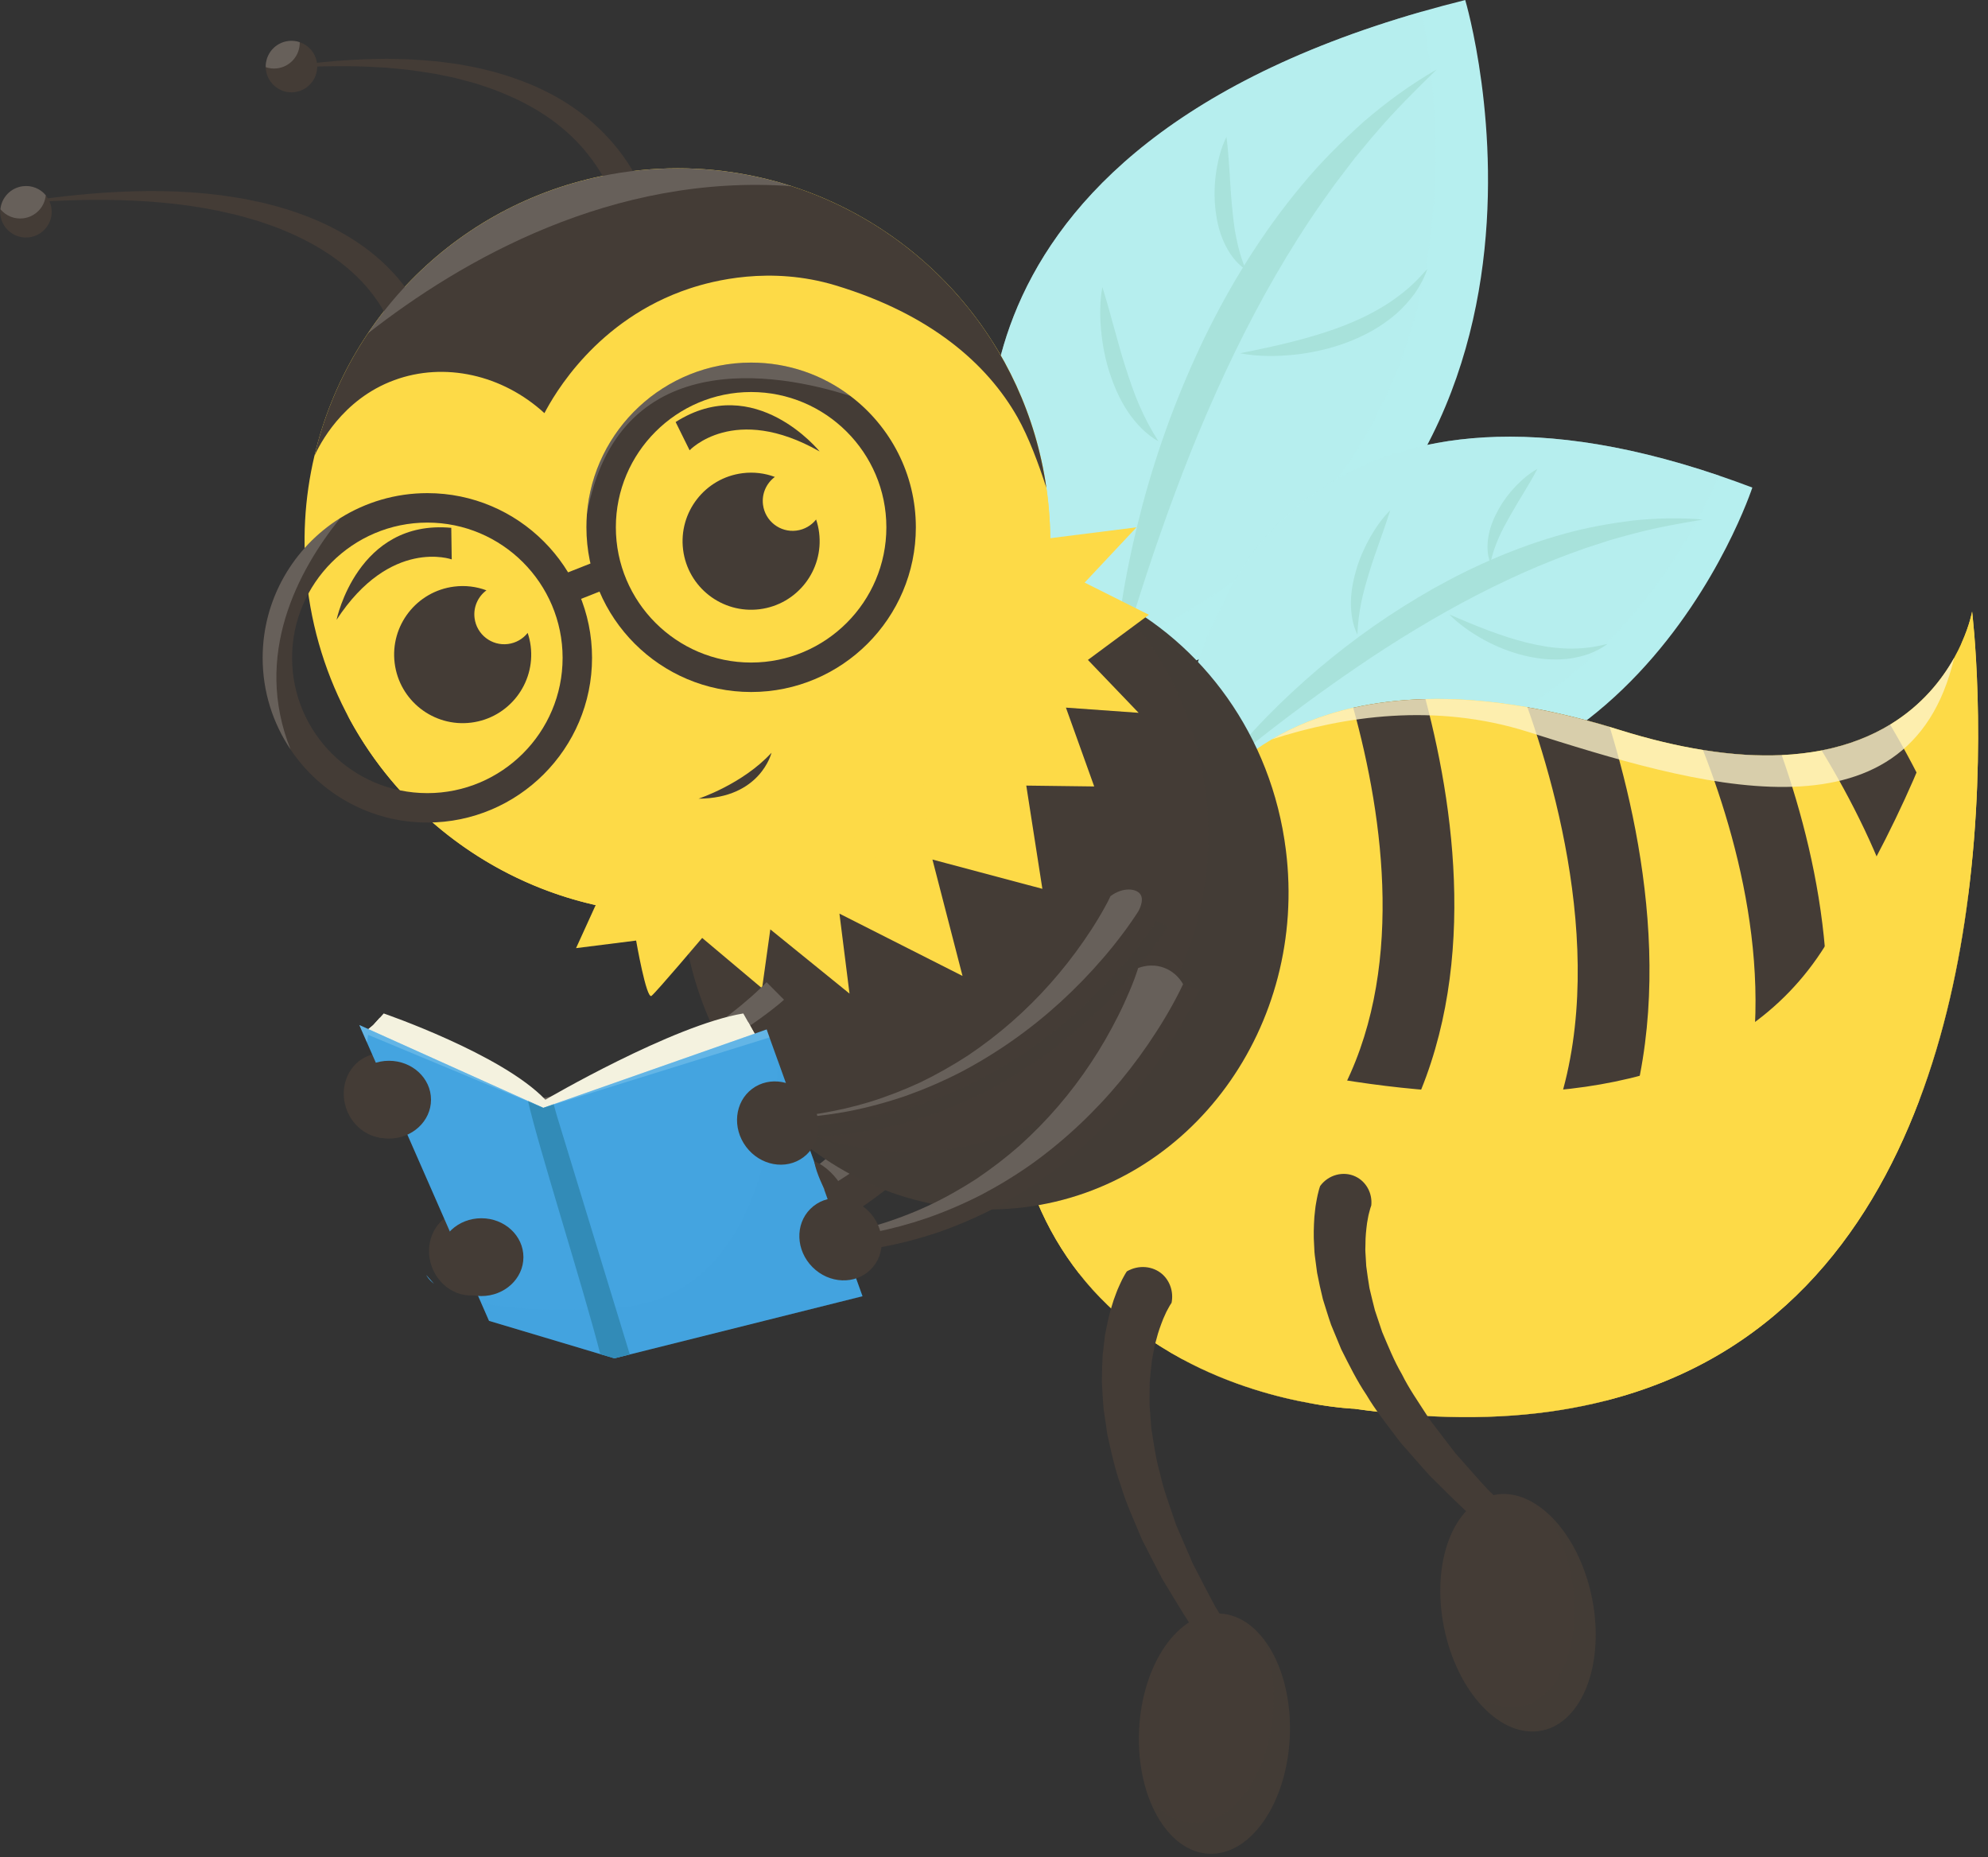 <?xml version="1.0" encoding="UTF-8"?>
<!DOCTYPE svg PUBLIC '-//W3C//DTD SVG 1.0//EN'
          'http://www.w3.org/TR/2001/REC-SVG-20010904/DTD/svg10.dtd'>
<svg height="690.3" preserveAspectRatio="xMidYMid meet" version="1.0" viewBox="82.3 105.5 739.0 690.3" width="739.0" xmlns="http://www.w3.org/2000/svg" xmlns:xlink="http://www.w3.org/1999/xlink" zoomAndPan="magnify"
><rect x="82.3" y="105.5" width="739.0" height="690.3" fill="#333333" stroke="none"/><g
  ><g
    ><g id="change1_13"
      ><path d="M416.54,543.51c-1,0.9-1.66,1.46-2.47,2.14c-0.77,0.63-1.54,1.25-2.29,1.86c-1.53,1.2-3.08,2.36-4.62,3.49 c-3.11,2.27-6.25,4.41-9.45,6.42c-6.4,4.06-13.01,7.71-19.81,10.95c-13.59,6.47-27.96,11.23-42.65,14.07 c-7.36,1.35-14.81,2.19-22.25,2.56c-7.43,0.26-14.87,0.04-22.24-0.71c-14.71-1.58-29.01-5.36-42.49-10.79l2-5.72 c13.48,3.85,27.32,5.95,41.08,5.98c6.87-0.02,13.72-0.54,20.47-1.49c1.8-0.28,3.58-0.6,5.35-0.93c4.93-0.95,9.78-2.11,14.56-3.51 c12.99-3.97,25.39-9.58,36.89-16.63c5.75-3.53,11.27-7.41,16.52-11.55c2.64-2.07,5.18-4.23,7.62-6.45 c1.23-1.1,2.43-2.22,3.58-3.35c0.59-0.56,1.14-1.13,1.7-1.68c0.51-0.54,1.14-1.19,1.42-1.54l8.27,8.19L416.54,543.51z" fill="#443c36"
      /></g
      ><g id="change2_3"
      ><path d="M407.75,534.78c-1.37,1.09-2.74,2.11-4.13,3.12c-3.1,2.25-6.23,4.39-9.45,6.4 c-6.4,4.06-13.01,7.71-19.81,10.95c-13.59,6.49-27.95,11.23-42.65,14.07c-4.82,0.88-9.67,1.54-14.53,2 c4.93-0.95,9.78-2.11,14.56-3.51c12.99-3.97,25.39-9.58,36.89-16.63c5.75-3.53,11.27-7.41,16.52-11.55 c2.64-2.07,5.18-4.23,7.62-6.45c1.23-1.1,2.43-2.22,3.58-3.35c0.59-0.56,1.14-1.13,1.7-1.68c0.51-0.54,1.14-1.19,1.42-1.54 L407.75,534.78z" fill="#f9f2ed" opacity=".2"
      /></g
      ><g id="change1_14"
      ><ellipse cx="256.64" cy="571.27" fill="#443c36" rx="14.72" ry="15.89" transform="rotate(-19.993 256.632 571.275)"
      /></g
      ><g id="change1_15"
      ><path d="M254.65,542.89c2.47,1,4.41,2.55,6.13,4.26c1.7,1.74,3.16,3.69,4.32,5.83c1.15,2.15,2.02,4.47,2.46,6.94 c0.39,2.47,0.42,5.11-0.57,7.58c-1.58-2.14-2.8-3.99-3.99-5.89c-1.19-1.88-2.32-3.75-3.35-5.7c-1.04-1.94-2.03-3.95-2.9-6.07 C255.9,547.71,255.12,545.49,254.65,542.89z" fill="#443c36"
      /></g
    ></g
    ><g
    ><g id="change3_1"
      ><path d="M626.97,105.51c0,0,56.78,189.72-123.58,255.41c0,0-15.33,5.08-29.45-8.93c-9.15-9.05-17.8-26.11-21.47-57.69 c0,0-34.91-128.98,158.28-184.45C615.98,108.35,621.39,106.9,626.97,105.51z" fill="#b6efef"
      /></g
      ><g id="change3_2"
      ><path d="M610.75,109.85c8.97,45.05,23.81,186.51-126.87,241.4c0,0-4.06,1.35-9.94,0.74 c-9.15-9.05-17.8-26.11-21.47-57.69C452.47,294.3,417.56,165.32,610.75,109.85z" fill="#b6efef" opacity=".5"
      /></g
      ><g id="change4_1"
      ><path d="M496.37,358.95c0.81-22.12,4.94-44.01,10.55-65.45c2.86-10.72,6.21-21.32,10.06-31.75 c3.86-10.43,8.25-20.68,13.07-30.73c9.75-20.04,21.61-39.19,35.92-56.38c7.09-8.65,15.07-16.53,23.34-23.98 c8.45-7.27,17.47-13.84,27.05-19.34c-7.92,7.74-15.66,15.39-22.7,23.68c-1.81,2.02-3.49,4.16-5.23,6.23l-2.59,3.12l-2.46,3.23 c-1.61,2.18-3.31,4.27-4.91,6.45l-4.7,6.59c-12.37,17.68-23.02,36.46-32.48,55.86c-4.72,9.71-9.12,19.59-13.3,29.58 c-4.16,10-8.02,20.14-11.72,30.36C508.89,316.89,502.32,337.7,496.37,358.95z" fill="#a8e2db"
      /></g
      ><g id="change4_2"
      ><path d="M492.09,212.19c1.59,5.09,2.95,10.07,4.31,15.02c1.38,4.93,2.68,9.83,4.23,14.63 c1.56,4.78,3.12,9.54,5.11,14.14c2.01,4.6,4.28,9.02,7.18,13.54c-4.69-2.61-8.49-6.72-11.5-11.2c-3-4.53-5.11-9.52-6.75-14.61 c-1.64-5.1-2.58-10.36-3.08-15.63C491.14,222.8,491.1,217.47,492.09,212.19z" fill="#a8e2db"
      /></g
      ><g id="change4_3"
      ><path d="M543.27,236.81c6.61-1.34,13.05-2.68,19.38-4.29c6.32-1.6,12.52-3.43,18.51-5.72c2.99-1.15,5.92-2.4,8.78-3.8 c2.85-1.42,5.61-2.98,8.31-4.69c2.65-1.76,5.24-3.65,7.67-5.79c2.46-2.12,4.67-4.52,6.96-7.04c-1.08,3.21-2.72,6.24-4.67,9.09 c-2.05,2.76-4.37,5.37-6.99,7.66c-2.63,2.26-5.49,4.25-8.48,6c-3,1.72-6.15,3.16-9.35,4.41c-6.43,2.45-13.14,3.96-19.88,4.7 C556.75,238.02,549.93,238.08,543.27,236.81z" fill="#a8e2db"
      /></g
      ><g id="change4_4"
      ><path d="M538.22,156.36c0.56,4.41,0.85,8.65,1.13,12.85c0.26,4.19,0.49,8.33,0.88,12.41 c0.41,4.07,0.76,8.14,1.59,12.1c0.8,3.98,1.84,7.87,3.59,11.99c-3.77-2.44-6.46-6.39-8.28-10.51c-1.86-4.16-2.7-8.62-3.13-13.03 c-0.41-4.43-0.21-8.85,0.45-13.19C535.15,164.66,536.22,160.37,538.22,156.36z" fill="#a8e2db"
      /></g
    ></g
    ><g
    ><g id="change3_3"
      ><path d="M733.7,286.72c0,0-48.26,147.62-193.83,109.29c0,0-12.15-3.58-14.98-18.92c-1.85-9.92,0.21-24.78,11.97-46.77 c0,0,35.19-98.71,184.46-48.05C725.35,283.64,729.49,285.13,733.7,286.72z" fill="#b6efef"
      /></g
      ><g id="change3_4"
      ><path d="M721.31,282.27c-14.37,33.04-68.06,130.81-189.69,98.79c0,0-3.22-0.95-6.73-3.97 c-1.85-9.92,0.21-24.78,11.97-46.77C536.86,330.32,572.05,231.61,721.31,282.27z" fill="#b6efef" opacity=".5"
      /></g
      ><g id="change4_5"
      ><path d="M536.23,391.61c10.41-13.89,22.86-26.14,36.07-37.45c6.64-5.62,13.54-10.95,20.68-15.96 c7.15-4.99,14.56-9.63,22.16-13.95c15.24-8.55,31.45-15.58,48.35-20.26c8.43-2.4,17.1-3.91,25.76-5.01 c8.7-0.91,17.44-1.1,26.08-0.37c-8.56,1.44-16.97,2.91-25.22,5.1c-2.07,0.49-4.11,1.12-6.15,1.67l-3.06,0.85l-3.03,0.99 c-2.01,0.69-4.04,1.27-6.04,1.96l-5.98,2.15c-15.87,5.86-31.13,13.19-45.91,21.46c-7.38,4.15-14.64,8.54-21.79,13.11 c-7.15,4.58-14.17,9.39-21.13,14.32C563.1,370.1,549.56,380.57,536.23,391.61z" fill="#a8e2db"
      /></g
      ><g id="change4_6"
      ><path d="M599.1,295.14c-1.25,3.99-2.61,7.81-3.94,11.6c-1.32,3.79-2.67,7.53-3.82,11.31 c-1.13,3.78-2.26,7.54-3.03,11.39c-0.76,3.86-1.27,7.73-1.43,11.94c-1.86-3.78-2.46-8.13-2.4-12.36 c0.09-4.26,0.97-8.42,2.18-12.43c1.23-4.02,2.97-7.83,5-11.45C593.75,301.54,596.11,298.09,599.1,295.14z" fill="#a8e2db"
      /></g
      ><g id="change4_7"
      ><path d="M621.06,333.89c4.86,2.09,9.61,4.11,14.4,5.9c4.79,1.8,9.6,3.39,14.48,4.59c2.44,0.6,4.89,1.1,7.36,1.48 c2.47,0.36,4.95,0.59,7.45,0.69c2.49,0.05,5.01-0.01,7.53-0.3c2.53-0.27,5.03-0.82,7.63-1.42c-2.13,1.58-4.54,2.8-7.08,3.76 c-2.55,0.86-5.22,1.5-7.93,1.81c-2.71,0.28-5.44,0.28-8.15,0.07c-2.71-0.23-5.37-0.71-8-1.34c-5.24-1.3-10.24-3.32-14.91-5.86 C629.21,340.69,624.79,337.68,621.06,333.89z" fill="#a8e2db"
      /></g
      ><g id="change4_8"
      ><path d="M653.78,279.8c-1.61,3.1-3.32,5.95-5.02,8.78c-1.7,2.82-3.41,5.59-4.98,8.39c-1.56,2.8-3.15,5.58-4.39,8.5 c-1.27,2.92-2.33,5.89-3.05,9.33c-1.34-3.26-1.31-7.01-0.64-10.47c0.67-3.51,2.11-6.76,3.81-9.79c1.71-3.04,3.83-5.79,6.19-8.29 C648.1,283.77,650.71,281.49,653.78,279.8z" fill="#a8e2db"
      /></g
    ></g
    ><g
    ><g id="change5_1"
      ><path d="M815.39,332.82c0,0,5.94,48.29-1.53,106.14c0,0,0.02,0.01,0,0.03c-3.17,24.56-8.75,50.85-18.25,75.86 c0,0.02-0.01,0.02-0.01,0.03c-19.08,50.27-53.92,95.42-116.59,111.29c0,0,0,0-0.02,0c-21.25,5.41-45.7,7.43-73.81,5.13 c-6.29-0.5-12.74-1.23-19.4-2.18c0,0-6.19-0.21-15.84-1.95c-12.28-2.17-30.2-6.79-48.15-16.48c-5.49-2.96-10.98-6.4-16.32-10.41 c-7.87-5.86-15.41-12.95-22.09-21.48c-12.14-15.52-21.47-35.8-24.83-62.32c-2.18-17.09-1.87-31.64,0.19-44.01 c11.01-66.29,72.26-70.49,72.26-70.49s6.84-11.52,24.04-21.66c7.85-4.61,17.83-8.94,30.31-11.77c7.92-1.78,16.85-2.97,26.85-3.22 c11.23-0.31,23.81,0.57,37.91,3.03c9.49,1.66,19.67,4.05,30.57,7.31c1.21,0.37,2.42,0.74,3.65,1.12 c11.26,3.52,21.59,5.95,31.03,7.46c10.89,1.75,20.59,2.3,29.26,1.9c5.34-0.25,10.27-0.85,14.86-1.74 c10.19-1.99,18.57-5.42,25.45-9.61c11.87-7.23,19.26-16.69,23.8-24.81c1.08-1.95,1.99-3.81,2.78-5.55 C814.54,337.67,815.39,332.82,815.39,332.82z" fill="#fdda47"
      /></g
      ><g id="change1_1"
      ><path d="M603.49,525.59c-19.24,35.42-52.09,60.44-98.02,74.7c-7.87-5.86-15.41-12.95-22.09-21.48 c46.64-11.36,79.11-33.41,96.72-65.83c24.66-45.33,16.63-103.18,5.24-144.41c7.92-1.78,16.85-2.97,26.85-3.22 C624.24,410.8,631.66,473.7,603.49,525.59z" fill="#443c36"
      /></g
      ><g id="change1_2"
      ><path d="M676.03,550.11c-20.34,37.48-55.93,63.3-106.09,77.07c-12.28-2.17-30.2-6.79-48.15-16.48l-0.15-1.21 l1.38-0.17c64.52-8.11,108.11-32.26,129.61-71.81c30.15-55.43,11.46-129.56-2.53-169.13c9.49,1.66,19.67,4.05,30.57,7.31 C694.75,421.51,707.27,492.57,676.03,550.11z" fill="#443c36"
      /></g
      ><g id="change1_3"
      ><path d="M751.2,539.37c-12.73,35.33-36.9,64.36-72.19,86.8c0,0,0,0-0.02,0c-21.25,5.41-45.7,7.43-73.81,5.13 l-0.07-0.21c63.72-20.83,104.46-54.69,121.07-100.63c18.28-50.58,4.41-107.06-10.83-146.19c10.89,1.75,20.59,2.3,29.26,1.9 C759.52,428.58,770.52,485.79,751.2,539.37z" fill="#443c36"
      /></g
      ><g id="change1_4"
      ><path d="M813.86,438.96c0,0,0.02,0.01,0,0.03c-3.17,24.56-8.75,50.85-18.25,75.86c5.94-46.5-13.85-93.74-36.15-130.42 c10.19-1.99,18.57-5.42,25.45-9.61C796.21,393.98,806.72,415.74,813.86,438.96z" fill="#443c36"
      /></g
      ><g id="change5_2"
      ><path d="M815.39,332.82c0,0,5.94,48.29-1.53,106.14c0,0,0.02,0.01,0,0.03c-3.17,24.56-8.75,50.85-18.25,75.86 c0,0.02-0.01,0.02-0.01,0.03c-19.08,50.27-53.92,95.42-116.59,111.29c0,0,0,0-0.02,0c-21.25,5.41-45.7,7.43-73.81,5.13 c-6.29-0.5-12.74-1.23-19.4-2.18c0,0-6.19-0.21-15.84-1.95c-12.28-2.17-30.2-6.79-48.15-16.48c-5.49-2.96-10.98-6.4-16.32-10.41 c-7.87-5.86-15.41-12.95-22.09-21.48c-12.14-15.52-21.47-35.8-24.83-62.32c-2.18-17.09-1.87-31.64,0.19-44.01 c45.9,18.13,238.37,86.48,302.03-15.42c27.77-44.43,42.78-82.52,50.74-112.6C814.54,337.67,815.39,332.82,815.39,332.82z" fill="#fdda47"
      /></g
      ><g id="change6_1"
      ><path d="M808.72,350.01c-16.84,71.92-97.31,46.86-158.35,27.53c-34.52-10.94-68.59-5.87-95.34,2.8 c7.85-4.61,17.83-8.94,30.31-11.77c7.92-1.78,16.85-2.97,26.85-3.22c11.23-0.31,23.81,0.57,37.91,3.03 c9.49,1.66,19.67,4.05,30.57,7.31c1.21,0.37,2.42,0.74,3.65,1.12c11.26,3.52,21.59,5.95,31.03,7.46 c10.89,1.75,20.59,2.3,29.26,1.9c5.34-0.25,10.27-0.85,14.86-1.74c10.19-1.99,18.57-5.42,25.45-9.61 C796.78,367.6,804.18,358.13,808.72,350.01z" fill="#fcf2c8" opacity=".8"
      /></g
    ></g
    ><g id="change1_22"
    ><path d="M560.29,421.41c8.24,65.57-35.19,125.02-97.01,132.79c-34.63,4.35-67.68-8.43-91.49-32.04 c-18.73-18.54-31.75-43.76-35.37-72.61c-8.24-65.57,35.2-125.02,97.02-132.79c21.81-2.74,42.98,1.31,61.62,10.61 C529.28,344.36,554.96,378.96,560.29,421.41z" fill="#443c36"
    /></g
    ><g id="change1_23"
    ><path d="M495.07,327.36c18.73,18.54,31.76,43.77,35.39,72.62c8.24,65.57-35.19,125.02-97.01,132.79 c-21.82,2.74-43-1.32-61.66-10.62c23.81,23.62,56.86,36.4,91.49,32.04c61.82-7.77,105.25-67.22,97.01-132.79 C554.96,378.96,529.28,344.36,495.07,327.36z" fill="#443c36" opacity=".1"
    /></g
    ><g id="change5_3"
    ><path d="M304.58,440.04l-8.14,17.87l22.33-2.81c0,0,3.83,22.1,5.73,20.55c1.91-1.55,18.82-21.53,18.82-21.53 l22.27,18.73l3.06-21.91l29.44,23.87l-3.74-29.72l45.75,23.16l-11.18-43.26l40.86,10.88l-5.98-38.37l25.25,0.32l-10.51-29.3 l27.02,1.93l-18.85-19.66l22.67-16.78l-23.88-11.96l19.27-20.54l-42.39,5.33C462.4,306.82,287.37,365.8,304.58,440.04z" fill="#fdda47"
    /></g
    ><g id="change5_4"
    ><path d="M471.63,289.38c0.89,7.09,1.22,14.1,1.05,21.02c-1.73,67.31-52.41,125.1-121.29,133.76 c-75.95,9.55-145.24-44.27-154.78-120.22c-2.12-16.86-1.12-33.38,2.57-49c12.86-54.77,58.56-98.37,117.65-105.79 c1.18-0.15,2.37-0.28,3.56-0.4c73.68-7.37,140.31,44.66,150.89,118.08C471.4,287.68,471.52,288.53,471.63,289.38z" fill="#fdda47"
    /></g
    ><g id="change5_5"
    ><path d="M471.27,286.83c-2.79-19.34-9.5-37.18-19.17-52.85c6.98,13.44,11.86,28.24,14.14,44.03 c0.12,0.85,0.25,1.7,0.35,2.56c0.89,7.09,1.22,14.1,1.05,21.02c-1.73,67.31-52.41,125.1-121.29,133.76 c-55.52,6.98-107.47-19.91-135.14-64.54c26.03,49.86,81.08,80.79,140.17,73.36c68.87-8.66,119.55-66.45,121.29-133.76 c0.17-6.92-0.16-13.94-1.05-21.02C471.52,288.53,471.4,287.68,471.27,286.83z" fill="#fdda47"
    /></g
    ><g id="change1_24"
    ><path d="M471.27,286.83c-2.96-9.16-6.62-18.95-10.75-26.25c-11.2-19.77-32.24-38.31-67.6-49 c-24.4-7.38-45.8-1.65-54.22,1.13c-34.79,11.51-50.63,39.89-54.02,46.35c-15.61-14.3-37.17-19.12-55.8-12.27 c-19.59,7.19-27.94,24.35-29.7,28.17c3.83-16.38,10.63-31.76,19.82-45.47c21.56-32.14,56.4-55.12,97.83-60.33 c1.18-0.15,2.37-0.28,3.56-0.4c19.54-1.95,38.6,0.27,56.23,5.96C425.47,190.48,463.5,232.89,471.27,286.83z" fill="#443c36"
    /></g
    ><g id="change1_25"
    ><path d="M313.65,193.79c0.01-0.01-0.01-0.22-0.01-0.37l-0.04-0.52c-0.03-0.36-0.06-0.73-0.11-1.11 c-0.07-0.75-0.22-1.52-0.33-2.29c-0.29-1.54-0.62-3.1-1.04-4.64c-0.84-3.08-1.91-6.14-3.29-9.07c-2.67-5.91-6.38-11.37-10.8-16.26 c-4.43-4.88-9.66-9.13-15.41-12.65c-5.74-3.54-11.98-6.37-18.44-8.69l-4.9-1.62c-1.65-0.51-3.33-0.9-5-1.36 c-3.32-0.98-6.76-1.51-10.15-2.26c-3.43-0.56-6.88-1.11-10.34-1.53l-5.22-0.51c-1.74-0.18-3.48-0.35-5.24-0.4 c-14-0.86-28.12-0.35-42.18,0.95c13.93-2.33,28.03-3.89,42.26-4.07c1.78-0.07,3.56-0.04,5.34,0.02l5.35,0.13 c3.56,0.17,7.13,0.47,10.7,0.78c3.55,0.51,7.14,0.8,10.66,1.56c1.77,0.35,3.55,0.63,5.31,1.04l5.27,1.32 c6.98,1.94,13.88,4.47,20.44,7.87c6.55,3.39,12.75,7.67,18.22,12.86c5.45,5.19,10.24,11.2,13.9,17.92 c1.87,3.34,3.42,6.86,4.71,10.5c0.65,1.82,1.2,3.69,1.7,5.58c0.22,0.96,0.46,1.91,0.65,2.91c0.1,0.49,0.19,0.99,0.27,1.51 l0.12,0.79c0.04,0.29,0.07,0.52,0.11,0.94L313.65,193.79z" fill="#443c36"
    /></g
    ><g id="change1_26"
    ><path d="M228.43,229.61c0.03,0.08-0.03-0.17-0.05-0.27l-0.12-0.46c-0.07-0.31-0.2-0.66-0.3-1 c-0.23-0.68-0.47-1.38-0.77-2.08c-0.55-1.4-1.24-2.78-1.97-4.16c-1.48-2.74-3.28-5.37-5.28-7.86c-3.99-5.02-8.94-9.38-14.38-13.15 c-5.45-3.76-11.43-6.89-17.68-9.46c-3.11-1.34-6.35-2.4-9.57-3.5c-3.28-0.94-6.55-1.97-9.91-2.7c-13.36-3.23-27.24-4.66-41.16-5.07 c-13.93-0.41-27.93,0.24-41.88,1.53c13.82-2.32,27.78-4.02,41.86-4.65c14.07-0.62,28.29-0.25,42.4,2.07 c3.54,0.5,7.03,1.31,10.55,2.04c3.48,0.91,6.98,1.77,10.41,2.95c6.88,2.25,13.63,5.14,20.01,8.88c6.37,3.74,12.41,8.28,17.59,13.87 c2.6,2.78,5.01,5.78,7.11,9.06c1.04,1.65,2.04,3.33,2.92,5.13c0.46,0.88,0.86,1.82,1.27,2.76c0.19,0.49,0.39,0.95,0.57,1.48 c0.19,0.55,0.34,0.94,0.57,1.78L228.43,229.61z" fill="#443c36"
    /></g
    ><g id="change1_27"
    ><path d="M101.44,183.03c0.66,5.24-3.06,10.03-8.3,10.68c-5.26,0.66-10.04-3.05-10.7-8.3c-0.09-0.73-0.1-1.44-0.03-2.14 c0.43-4.35,3.82-7.99,8.34-8.56c3.33-0.42,6.5,0.93,8.5,3.34C100.42,179.43,101.2,181.13,101.44,183.03z" fill="#443c36"
    /></g
    ><g id="change2_7"
    ><path d="M99.31,178.06c-0.4,4.37-3.8,8.01-8.33,8.58c-3.35,0.42-6.51-0.95-8.52-3.36c0.43-4.35,3.82-7.99,8.34-8.56 C94.15,174.29,97.31,175.65,99.31,178.06z" fill="#f9f2ed" opacity=".2"
    /></g
    ><g id="change1_28"
    ><path d="M200.14,129.04c0.66,5.24-3.05,10.04-8.3,10.7c-5.26,0.66-10.04-3.07-10.7-8.31 c-0.04-0.33-0.06-0.64-0.07-0.97l0-0.02c-0.1-4.84,3.46-9.08,8.39-9.7c1.49-0.19,2.94-0.02,4.26,0.44 C197.08,122.32,199.67,125.29,200.14,129.04z" fill="#443c36"
    /></g
    ><g id="change2_8"
    ><path d="M193.72,121.18c0.12,4.85-3.46,9.1-8.37,9.72c-1.49,0.19-2.94,0.02-4.28-0.44l0-0.02 c-0.1-4.84,3.46-9.08,8.39-9.7C190.95,120.55,192.4,120.72,193.72,121.18z" fill="#f9f2ed" opacity=".2"
    /></g
    ><g id="change1_29"
    ><path d="M386.79,303.48c1.75,13.96-8.14,26.7-22.1,28.46c-13.96,1.75-26.7-8.14-28.46-22.1 c-1.75-13.96,8.14-26.7,22.1-28.46c4.2-0.53,8.29,0,12.01,1.39c-3.11,2.3-4.93,6.18-4.41,10.31c0.77,6.09,6.32,10.41,12.41,9.64 c3.01-0.38,5.59-1.93,7.33-4.13C386.2,300.14,386.58,301.79,386.79,303.48z" fill="#443c36"
    /></g
    ><g id="change1_30"
    ><path d="M279.57,345.63c1.75,13.96-8.14,26.7-22.1,28.46c-13.96,1.75-26.7-8.14-28.46-22.1s8.14-26.7,22.1-28.46 c4.2-0.53,8.29,0,12.01,1.39c-3.11,2.3-4.93,6.18-4.41,10.31c0.77,6.09,6.32,10.41,12.41,9.64c3.01-0.38,5.59-1.93,7.33-4.13 C278.97,342.29,279.36,343.94,279.57,345.63z" fill="#443c36"
    /></g
    ><g
    ><g id="change1_16"
      ><path d="M385.12,486.62c-1.01,0.9-1.68,1.45-2.49,2.12c-0.78,0.62-1.55,1.24-2.32,1.83c-1.55,1.21-3.1,2.35-4.66,3.47 c-3.12,2.21-6.28,4.32-9.51,6.3c-6.45,3.99-13.09,7.58-19.91,10.74c-13.66,6.35-28.08,10.95-42.79,13.63 c-7.39,1.28-14.83,2.04-22.27,2.32c-7.45,0.2-14.87-0.11-22.22-0.92c-14.7-1.75-28.98-5.67-42.39-11.24l1.7-4.73l0.35-0.97 c13.43,3.98,27.27,6.22,41.02,6.4c6.88,0.05,13.71-0.4,20.47-1.3c6.76-0.99,13.43-2.39,19.95-4.23 c13.04-3.83,25.5-9.31,37.08-16.26c5.79-3.46,11.34-7.28,16.64-11.38c2.64-2.04,5.21-4.17,7.69-6.35c1.24-1.1,2.45-2.21,3.62-3.33 c0.58-0.55,1.15-1.12,1.71-1.68c0.16-0.16,0.32-0.33,0.49-0.49c0.37-0.4,0.75-0.78,0.94-1.01L385.12,486.62z" fill="#443c36"
      /></g
      ><g id="change2_4"
      ><path d="M373.74,477.09c-0.99,0.91-1.68,1.45-2.49,2.12c-0.77,0.64-1.55,1.26-2.32,1.84 c-1.54,1.19-3.09,2.33-4.65,3.45c-3.13,2.23-6.28,4.33-9.51,6.32c-6.45,3.98-13.09,7.58-19.93,10.75 c-13.65,6.33-28.06,10.94-42.8,13.62c-7.37,1.27-14.81,2.03-22.25,2.33c-7.46,0.19-14.89-0.11-22.24-0.93 c-10.02-1.2-19.84-3.4-29.31-6.43l0.35-0.97c13.43,3.98,27.27,6.22,41.02,6.4c6.88,0.05,13.71-0.4,20.47-1.3 c6.76-0.99,13.43-2.39,19.95-4.23c13.04-3.83,25.5-9.31,37.08-16.26c5.79-3.46,11.34-7.28,16.64-11.38 c2.64-2.04,5.21-4.17,7.69-6.35c1.24-1.1,2.45-2.21,3.62-3.33c0.58-0.55,1.15-1.12,1.71-1.68c0.16-0.16,0.32-0.33,0.49-0.49 L373.74,477.09z" fill="#f9f2ed" opacity=".2"
      /></g
      ><g id="change1_17"
      ><ellipse cx="224.94" cy="512.75" fill="#443c36" rx="14.72" ry="15.89" transform="rotate(-19.404 224.936 512.771)"
      /></g
      ><g id="change1_18"
      ><path d="M223.24,484.34c2.46,1.02,4.38,2.59,6.09,4.32c1.68,1.75,3.12,3.72,4.26,5.88c1.12,2.16,1.98,4.5,2.39,6.97 c0.37,2.47,0.36,5.11-0.64,7.57c-1.56-2.16-2.76-4.02-3.93-5.93c-1.17-1.89-2.28-3.77-3.29-5.74c-1.02-1.96-1.99-3.97-2.84-6.1 C224.44,489.17,223.69,486.94,223.24,484.34z" fill="#443c36"
      /></g
    ></g
    ><g id="change2_9"
    ><path d="M376.62,174.71c-66.49-4.88-122.81,27.46-157.62,54.77c21.56-32.14,56.4-55.12,97.83-60.33 c1.18-0.15,2.37-0.28,3.56-0.4C339.93,166.8,358.98,169.02,376.62,174.71z" fill="#f9f2ed" opacity=".2"
    /></g
    ><g id="change1_31"
    ><path d="M333.45,262.36l5.2,10.51c0,0,16.54-17.67,48.34,0.44C386.99,273.32,363.04,243.55,333.45,262.36z" fill="#443c36"
    /></g
    ><g id="change1_32"
    ><path d="M250.05,301.69l0.17,11.73c0,0-22.79-8.17-42.81,22.46C207.41,335.87,215.13,298.46,250.05,301.69z" fill="#443c36"
    /></g
    ><g fill="#443c36" id="change1_12"
    ><path d="M517.8,589.77c-0.01,0.02-0.02,0.03-0.04,0.04c-0.03,0.03-0.12,0.19-0.18,0.28l-0.41,0.64 c-0.28,0.46-0.56,1.03-0.85,1.54c-0.6,1.01-1.05,2.27-1.6,3.39c-0.94,2.4-1.87,4.87-2.51,7.49l-0.54,1.94 c-0.18,0.65-0.26,1.33-0.4,2l-0.76,4.02c-0.34,2.73-0.6,5.49-0.83,8.27c0,2.8-0.1,5.61-0.05,8.44l0.65,8.52 c0.9,5.67,1.65,11.41,3.29,17.03c1.22,5.71,3.35,11.22,5.21,16.82l0.72,2.1l0.88,2.04l1.76,4.09l3.54,8.2 c2.78,5.29,5.44,10.66,8.32,15.93l9.36,15.47l-8.31,5.82l-10.79-15.32c-3.39-5.27-6.56-10.69-9.86-16.06 c-1.48-2.78-2.9-5.61-4.36-8.42l-2.17-4.23l-1.08-2.12l-0.93-2.2c-2.44-5.88-5.12-11.68-6.93-17.88 c-2.2-6.05-3.54-12.43-4.97-18.79l-1.43-9.76c-0.3-3.29-0.42-6.62-0.63-9.95c0.02-3.35,0.11-6.71,0.31-10.09l0.59-5.08 c0.11-0.85,0.17-1.7,0.33-2.54l0.51-2.54c0.6-3.39,1.56-6.77,2.64-10.15c0.66-1.7,1.17-3.37,1.98-5.08 c0.4-0.86,0.75-1.69,1.2-2.58l0.73-1.35c0.13-0.24,0.22-0.41,0.4-0.71l0.58-0.92c4.3-2.52,9.64-2.08,13.18,1.02 C517.29,581.71,518.6,585.79,517.8,589.77z"
      /><ellipse cx="533.76" cy="749.84" rx="44.68" ry="28.04" transform="rotate(-87.363 533.767 749.87)"
      /><path d="M561.77,751.13c-1.12,24.65-14.6,44.05-30.06,43.34c-9.73-0.45-17.96-8.75-22.41-21.02 c4.39,5.72,10,9.25,16.24,9.54c15.46,0.7,28.94-18.7,30.06-43.35c0.43-9.14-0.91-17.74-3.56-24.95 C558.58,723.13,562.45,736.4,561.77,751.13z" opacity=".1"
      /><path d="M592.04,553.6c-0.01,0.02-0.02,0.04-0.03,0.05c-0.02,0.03-0.07,0.22-0.11,0.32l-0.24,0.73 c-0.16,0.51-0.29,1.14-0.45,1.7c-0.33,1.13-0.47,2.46-0.73,3.68c-0.33,2.56-0.62,5.18-0.6,7.88l-0.05,2.01 c-0.01,0.67,0.07,1.36,0.1,2.03l0.24,4.09c0.34,2.73,0.76,5.47,1.21,8.22c0.68,2.72,1.27,5.47,2.01,8.2l2.71,8.1 c2.25,5.28,4.39,10.66,7.34,15.71c2.58,5.24,5.98,10.07,9.16,15.04l1.21,1.86l1.35,1.77l2.7,3.54l5.43,7.09 c3.99,4.45,7.87,9.01,11.96,13.41l12.86,12.71l-6.64,7.67l-14.2-12.22c-4.57-4.28-8.97-8.77-13.48-13.16 c-2.12-2.33-4.18-4.73-6.28-7.1l-3.13-3.57l-1.57-1.79l-1.44-1.9c-3.8-5.11-7.82-10.08-11.09-15.65 c-3.61-5.33-6.47-11.18-9.41-17.01l-3.77-9.11c-1.09-3.12-2.03-6.32-3.04-9.49c-0.8-3.25-1.53-6.54-2.16-9.86l-0.67-5.06 c-0.1-0.85-0.25-1.69-0.3-2.55l-0.13-2.59c-0.25-3.44-0.14-6.95,0.09-10.49c0.22-1.8,0.31-3.55,0.68-5.41 c0.18-0.93,0.31-1.82,0.54-2.79l0.37-1.49c0.07-0.27,0.11-0.45,0.21-0.79l0.34-1.04c3.07-4.23,8.66-5.67,13.13-3.55 C590.15,544.67,592.54,549.03,592.04,553.6z"
      /><ellipse cx="646.59" cy="704.93" rx="28.04" ry="44.68" transform="rotate(-11.49 646.629 704.958)"
      /><path d="M655.5,748.71c-9.55,1.94-19.55-4.11-26.86-14.91c5.87,4.93,12.47,7.24,18.9,5.94 c15.18-3.09,23.49-25.2,18.58-49.37c-1.82-8.96-5.2-16.94-9.51-23.29c8.01,6.71,14.63,18.29,17.48,32.26 C678.98,723.52,670.67,745.62,655.5,748.71z" opacity=".1"
    /></g
    ><g id="change7_1"
    ><path d="M364.09,491.94l-79.17,32.46l-66.66-35.56l2.78-2.34l2.44-2.7h0.02l1.44-1.61c0,0,43.97,15.1,60.1,32.06 c0,0,47.38-27.74,73.56-32.06l1.8,3.19L364.09,491.94z" fill="#f4f2df"
    /></g
    ><g
    ><g id="change1_19"
      ><path d="M241.16,288.79c-11.88,0-22.98,3.41-32.39,9.28c-17.3,10.83-28.84,30.06-28.84,51.94 c0,12.61,3.83,24.34,10.39,34.09c10.99,16.35,29.68,27.13,50.83,27.13c33.76,0,61.23-27.46,61.23-61.23 C302.38,316.25,274.92,288.79,241.16,288.79z M241.16,400.3c-27.73,0-50.28-22.56-50.28-50.28c0-27.73,22.56-50.28,50.28-50.28 s50.28,22.56,50.28,50.28C291.44,377.74,268.89,400.3,241.16,400.3z" fill="#443c36"
      /></g
      ><g id="change1_20"
      ><path d="M398.45,252.71c-10.27-7.82-23.09-12.44-36.94-12.44c-32.18,0-58.63,24.95-61.05,56.5v0.05 c-0.11,1.53-0.17,3.09-0.17,4.66c0,33.76,27.46,61.23,61.23,61.23c33.75,0,61.23-27.46,61.23-61.23 C422.74,281.6,413.19,263.89,398.45,252.71z M361.51,351.76c-27.73,0-50.28-22.56-50.28-50.28c0-27.71,22.56-50.27,50.28-50.27 c27.71,0,50.28,22.56,50.28,50.27C411.8,329.21,389.23,351.76,361.51,351.76z" fill="#443c36"
      /></g
      ><g id="change1_21"
      ><path d="M290.38 316.21H308.99V327.15H290.38z" fill="#443c36" transform="rotate(-21.585 299.636 321.649)"
      /></g
      ><g id="change2_5"
      ><path d="M190.33,384.1c-6.56-9.75-10.39-21.48-10.39-34.09c0-21.88,11.54-41.11,28.84-51.94 C193.12,317.5,176.21,348.95,190.33,384.1z" fill="#f9f2ed" opacity=".2"
      /></g
      ><g id="change2_6"
      ><path d="M398.45,252.71c-27.96-9.07-86.67-18.82-97.99,44.06c2.42-31.56,28.87-56.5,61.05-56.5 C375.36,240.27,388.18,244.9,398.45,252.71z" fill="#f9f2ed" opacity=".2"
      /></g
    ></g
    ><g id="change7_2"
    ><path d="M364.09,491.94l-79.17,32.46l-66.66-35.56l2.78-2.34l2.44-2.7h0.02c16.41,8.03,47.44,23.68,60.76,33.48 c0,0,48.69-23.23,76.14-31.9L364.09,491.94z" fill="#f4f2df"
    /></g
    ><g id="change8_1"
    ><path d="M402.92 587.29L316.42 608.93 310.7 610.37 305.45 608.81 299.18 606.93 264.09 596.45 261.12 589.68 218.7 492.96 215.87 486.5 278.56 514.71 284.25 517.28 288.1 515.93 288.75 515.7 367.28 488.14 368.34 491.11 371.42 499.66z" fill="#44a4e0"
    /></g
    ><g id="change8_2"
    ><path d="M402.92,587.29l-86.5,21.65l-5.72,1.44l-5.25-1.56l-6.27-1.88l-35.09-10.49l-2.97-6.77 c10.49,2.2,26.28,3.45,50,1.91c53.13-3.45,59.65-69.13,60.3-91.92L402.92,587.29z" fill="#44a4e0" opacity=".2"
    /></g
    ><g
    ><g id="change1_8"
      ><path d="M364.09,527.43c14.46,1.29,29.26,0.73,43.78-2.02c7.26-1.43,14.45-3.36,21.48-5.79 c7.01-2.52,13.88-5.48,20.54-8.92c13.23-6.98,25.6-15.71,36.71-25.85c5.56-5.08,10.83-10.5,15.77-16.24 c2.49-2.87,4.87-5.83,7.17-8.89c1.17-1.53,2.29-3.09,3.41-4.68c0.56-0.8,1.11-1.63,1.65-2.45c0.59-0.89,1.06-1.61,1.74-2.76 c0-0.44-0.21-7.79-6.53-11.62c-4.48-2.72-10.23-2.57-14.71,0.39c-0.1,0.22-0.23,0.51-0.4,0.85c-0.17,0.34-0.35,0.71-0.51,1.03 c-0.37,0.71-0.74,1.4-1.13,2.11c-0.77,1.42-1.6,2.84-2.45,4.25c-1.7,2.84-3.52,5.65-5.43,8.39c-3.81,5.49-7.97,10.81-12.44,15.84 c-8.95,10.1-19.2,19.09-30.48,26.66c-5.67,3.71-11.61,7.06-17.74,10.04c-6.19,2.87-12.59,5.36-19.15,7.39 c-11.67,3.51-23.9,5.5-36.29,6.07c-1.59,0.07-3.17,0.13-4.75,0.15L364.09,527.43z" fill="#443c36"
      /></g
      ><g id="change1_9"
      ><path d="M516.35,449.82c-0.67,1.15-1.15,1.88-1.73,2.77c-0.53,0.81-1.09,1.66-1.65,2.45 c-1.12,1.6-2.25,3.15-3.42,4.68c-2.29,3.06-4.67,6.02-7.17,8.88c-4.94,5.73-10.2,11.17-15.76,16.24 c-11.12,10.15-23.49,18.87-36.72,25.86c-6.67,3.43-13.54,6.4-20.55,8.91c-7.02,2.43-14.21,4.37-21.47,5.8 c-14.53,2.75-29.32,3.3-43.79,2.02l0.17-4.2c13.57,0.97,27.38,0.33,40.97-2.24c7.27-1.45,14.45-3.37,21.49-5.8 c7.01-2.51,13.88-5.48,20.54-8.93c13.23-6.98,25.6-15.71,36.71-25.85c5.56-5.07,10.82-10.51,15.77-16.23 c2.48-2.86,4.87-5.83,7.17-8.88c1.16-1.54,2.28-3.09,3.41-4.69c0.56-0.79,1.12-1.63,1.65-2.45c0.11-0.17,0.21-0.32,0.32-0.48 L516.35,449.82z" fill="#443c36" opacity=".1"
      /></g
      ><g id="change2_2"
      ><path d="M369.09,521.23c9.55-0.03,19.16-0.89,28.66-2.69c7.26-1.42,14.43-3.37,21.48-5.79 c7.01-2.52,13.88-5.48,20.52-8.91c13.25-6.99,25.62-15.72,36.73-25.86c5.56-5.08,10.82-10.49,15.77-16.24 c2.48-2.85,4.86-5.82,7.17-8.89c1.16-1.52,2.29-3.07,3.4-4.69c0.56-0.8,1.11-1.61,1.66-2.44c0.36-0.55,0.68-1.04,1.04-1.62 c0.15-0.27,2.18-3.94,0.72-6.15c-1.48-2.25-6.48-2.84-11.14,0.64c-0.22,0.48-0.52,1.13-0.91,1.88c-0.37,0.71-0.74,1.4-1.13,2.11 c-0.77,1.42-1.6,2.84-2.45,4.25c-1.7,2.84-3.52,5.65-5.43,8.39c-3.81,5.49-7.97,10.81-12.44,15.84 c-8.95,10.1-19.2,19.09-30.48,26.66c-5.67,3.71-11.61,7.06-17.74,10.04c-6.19,2.87-12.59,5.36-19.15,7.39 C393.71,518.67,381.48,520.66,369.09,521.23z" fill="#f9f2ed" opacity=".2"
      /></g
      ><g id="change1_10"
      ><ellipse cx="371.44" cy="522.89" fill="#443c36" rx="14.72" ry="15.89" transform="rotate(-36.899 371.487 522.925)"
      /></g
      ><g id="change1_11"
      ><path d="M383.92,491.94c-1.3,2.3-2.12,4.5-2.82,6.7c-0.69,2.19-1.2,4.36-1.64,6.52c-0.45,2.16-0.78,4.32-1.07,6.52 c-0.3,2.21-0.54,4.42-0.69,7.08c2.33-1.27,4-3.32,5.28-5.47c1.24-2.18,2.05-4.53,2.54-6.92c0.48-2.39,0.6-4.82,0.4-7.24 C385.69,496.71,385.19,494.28,383.92,491.94z" fill="#443c36"
      /></g
    ></g
    ><g
    ><g id="change1_5"
      ><path d="M388.11,571.63c14.5-0.76,29.07-3.39,43.08-8.15c6.99-2.43,13.83-5.36,20.47-8.76 c6.58-3.47,12.97-7.36,19.09-11.7c12.12-8.77,23.14-19.14,32.73-30.75c4.79-5.79,9.24-11.91,13.33-18.28 c2.06-3.19,4.01-6.45,5.86-9.81c0.94-1.68,1.84-3.36,2.72-5.12c0.44-0.87,0.87-1.76,1.3-2.66c0.43-0.95,0.81-1.72,1.32-2.99 l-5.9-2.12l-16.69-5.99c-0.1,0.41-0.41,1.28-0.65,1.98c-0.25,0.74-0.52,1.49-0.81,2.25c-0.56,1.5-1.18,3.03-1.83,4.56 c-1.29,3.04-2.68,6.07-4.19,9.05c-3.01,5.98-6.37,11.84-10.11,17.45c-7.44,11.24-16.32,21.58-26.43,30.66 c-5.09,4.48-10.5,8.62-16.16,12.43c-5.72,3.71-11.71,7.07-17.93,10c-12.49,5.77-25.92,9.71-39.77,11.91l0.06,0.6L388.11,571.63z" fill="#443c36"
      /></g
      ><g id="change2_1"
      ><path d="M387.56,566.2c13.17-0.99,26.37-3.53,39.09-7.88c6.99-2.42,13.81-5.35,20.46-8.74 c6.58-3.47,12.97-7.36,19.07-11.7c12.13-8.76,23.14-19.14,32.74-30.74c4.79-5.82,9.24-11.91,13.33-18.3 c2.06-3.18,4-6.44,5.86-9.79c0.93-1.68,1.83-3.38,2.7-5.12c0.44-0.85,0.86-1.71,1.27-2.61c-0.48-0.89-2.6-4.52-7.23-6.17 c-4.6-1.64-8.52-0.2-9.47,0.18c-0.17,0.53-0.39,1.2-0.65,1.98c-0.25,0.74-0.52,1.49-0.81,2.25c-0.56,1.5-1.18,3.03-1.83,4.56 c-1.29,3.04-2.68,6.07-4.19,9.05c-3.01,5.98-6.37,11.84-10.11,17.45c-7.44,11.24-16.32,21.58-26.43,30.66 c-5.09,4.48-10.5,8.62-16.16,12.43c-5.72,3.71-11.71,7.07-17.93,10c-12.49,5.77-25.92,9.71-39.77,11.91L387.56,566.2z" fill="#f9f2ed" opacity=".2"
      /></g
      ><g id="change1_6"
      ><ellipse cx="394.76" cy="566.1" fill="#443c36" rx="14.72" ry="15.89" transform="rotate(-44.96 394.739 566.097)"
      /></g
      ><g id="change1_7"
      ><path d="M384.93,537.11c0.51,2.59,1.33,4.8,2.22,6.92c0.91,2.11,1.93,4.09,3,6.02c1.06,1.93,2.22,3.78,3.44,5.65 c1.22,1.87,2.47,3.71,4.09,5.82c0.94-2.49,0.88-5.13,0.44-7.59c-0.48-2.46-1.4-4.77-2.58-6.9c-1.19-2.12-2.68-4.05-4.41-5.76 C389.37,539.58,387.41,538.07,384.93,537.11z" fill="#443c36"
      /></g
    ></g
    ><g id="change1_33"
    ><ellipse cx="226.89" cy="514.24" fill="#443c36" rx="15.63" ry="14.46"
    /></g
    ><g id="change1_34"
    ><ellipse cx="261.24" cy="572.77" fill="#443c36" rx="15.63" ry="14.46"
    /></g
    ><g id="change8_3"
    ><path d="M240.78,579.41c0.17,0.19,1.14,1.39,2.84,3.25C241.5,580.96,240.88,579.64,240.78,579.41z" fill="#44a4e0"
    /></g
    ><g id="change9_1"
    ><path d="M316.42,608.93l-5.72,1.44l-5.25-1.56c-6.42-25.07-22.91-76.61-26.88-94.1l5.69,2.56l3.85-1.34l1.13,4.05 L316.42,608.93z" fill="#328bb7"
    /></g
    ><g id="change10_1"
    ><path d="M284.25 517.28L219.15 490.14 218.7 492.96 215.87 486.5 278.56 514.71z" fill="#abdcf4" opacity=".3"
    /></g
    ><g id="change10_2"
    ><path d="M368.34 491.11L284.25 517.28 288.1 515.93 288.75 515.7 367.28 488.14z" fill="#abdcf4" opacity=".3"
    /></g
    ><g id="change1_35"
    ><path d="M341.97,402.36c0,0,16.33-5.35,27.12-17.07C369.09,385.29,365.03,402.24,341.97,402.36z" fill="#443c36"
    /></g
  ></g
></svg
>
